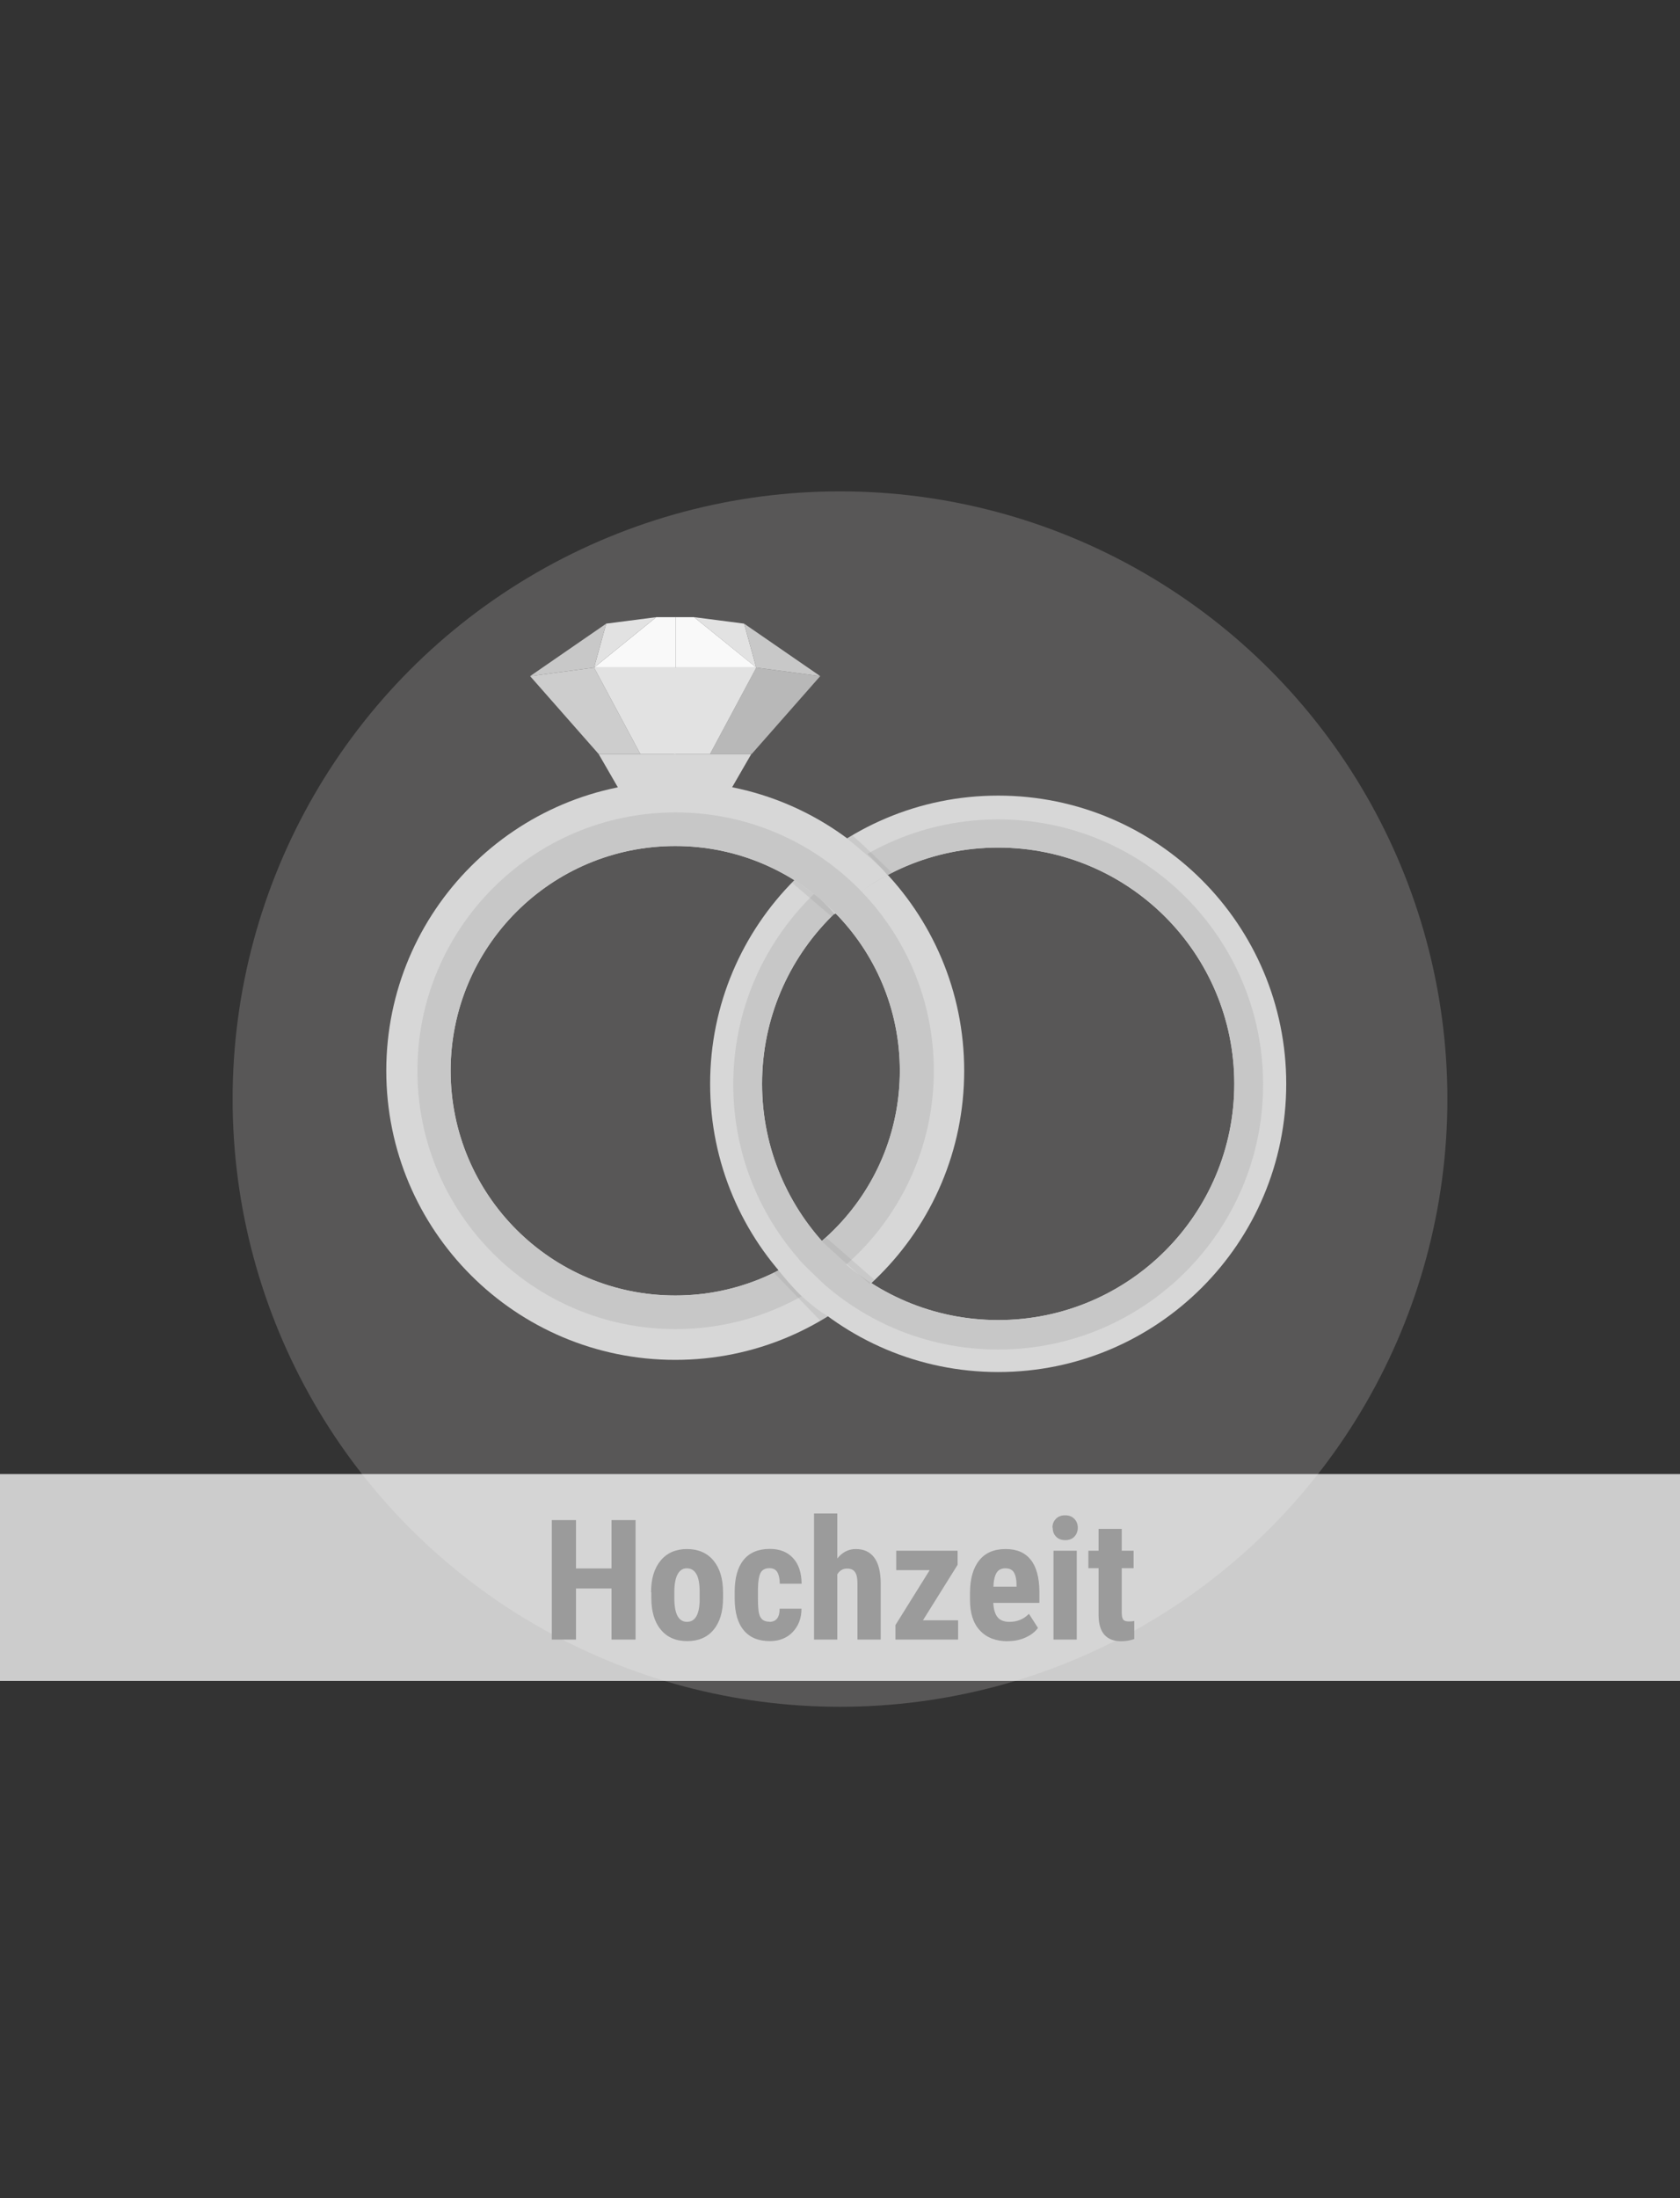 <?xml version="1.0" encoding="UTF-8"?>
<!--
  - $Id$
  -
  - This document contains trade secret data which is the property of
  - markt.de GmbH & Co KG. Information contained herein may not be used,
  - copied or disclosed in whole or part except as permitted by written
  - agreement from markt.de GmbH & Co KG.
  -
  - Copyright (C) 2025 markt.de GmbH & Co KG / Munich / Germany
  -->

<svg id="Ebene_2" xmlns="http://www.w3.org/2000/svg" version="1.1" viewBox="0 0 130 170">
  <rect x="0" y="0" width="130" height="170" fill="#333333" stroke="none"/>
  <!-- Generator: Adobe Illustrator 29.3.1, SVG Export Plug-In . SVG Version: 2.1.0 Build 151)  -->
  <defs>
    <style>
      .st0 {
        fill: #aeacaa;
        opacity: .3;
      }

      .st1 {
        fill: #e2e2e2;
      }

      .st2 {
        fill: #9b9b9b;
      }

      .st3 {
        fill: #cdcdcd;
      }

      .st4 {
        fill: #c7c7c7;
      }

      .st5 {
        fill: #b8b8b8;
      }

      .st6 {
        fill: #929292;
        opacity: .2;
      }

      .st7 {
        fill: #fff;
        opacity: .75;
      }

      .st8 {
        fill: #c8c8c8;
      }

      .st9 {
        fill: #f9f9f9;
      }

      .st10 {
        fill: #d7d7d7;
      }
    </style>
  </defs>
  <circle class="st0" cx="65" cy="85" r="47"/>
  <g>
    <path class="st10" d="M52.25,60.45c-12.35,0-22.36,10.01-22.36,22.36s10.01,22.36,22.36,22.36,22.36-10.01,22.36-22.36-10.01-22.36-22.36-22.36ZM52.25,100.19c-9.6,0-17.38-7.78-17.38-17.38s7.78-17.38,17.38-17.38,17.38,7.78,17.38,17.38-7.78,17.38-17.38,17.38Z"/>
    <polygon class="st10" points="52.28 61.53 48.18 61.53 46.32 58.31 52.28 58.31 52.28 61.53"/>
    <polygon class="st10" points="52.18 61.53 56.28 61.53 58.14 58.31 52.18 58.31 52.18 61.53"/>
    <polygon class="st3" points="46.32 58.31 41.02 52.29 45.97 51.63 49.55 58.31 46.32 58.31"/>
    <polygon class="st9" points="45.97 51.63 50.78 47.73 52.28 47.73 52.28 51.63 45.97 51.63"/>
    <polygon class="st9" points="58.53 51.63 53.71 47.73 52.28 47.73 52.28 51.63 58.53 51.63"/>
    <polygon class="st1" points="57.75 51.63 46.75 51.63 45.97 51.63 49.55 58.31 49.72 58.31 54.77 58.31 54.95 58.31 58.53 51.63 57.75 51.63"/>
    <polygon class="st1" points="50.78 47.73 46.91 48.23 45.97 51.63 50.78 47.73"/>
    <polygon class="st8" points="46.91 48.23 41.02 52.29 45.97 51.63 46.91 48.23"/>
    <polygon class="st5" points="58.17 58.31 63.47 52.29 58.52 51.63 54.94 58.31 58.17 58.31"/>
    <polygon class="st1" points="53.71 47.73 57.58 48.23 58.52 51.63 53.71 47.73"/>
    <g>
      <path class="st10" d="M77.24,61.53c-12.31,0-22.29,9.98-22.29,22.29s9.98,22.29,22.29,22.29,22.29-9.98,22.29-22.29-9.98-22.29-22.29-22.29ZM77.24,102.09c-10.09,0-18.27-8.18-18.27-18.27s8.18-18.27,18.27-18.27,18.27,8.18,18.27,18.27-8.18,18.27-18.27,18.27Z"/>
      <path class="st4" d="M77.24,63.37c-11.32,0-20.5,9.18-20.5,20.5s9.18,20.5,20.5,20.5,20.5-9.18,20.5-20.5-9.18-20.5-20.5-20.5ZM77.24,102.09c-10.09,0-18.27-8.18-18.27-18.27s8.18-18.27,18.27-18.27,18.27,8.18,18.27,18.27-8.18,18.27-18.27,18.27Z"/>
      <path class="st10" d="M66.02,64.99c-1.58.81-3.05,1.79-4.38,2.94.74.59,2.06,1.7,2.94,2.78,1.28-1.05,2.56-2.34,4.1-3.01-.63-.78-1.71-1.84-2.66-2.71Z"/>
    </g>
    <polygon class="st8" points="57.58 48.23 63.47 52.29 58.52 51.63 57.58 48.23"/>
    <path class="st4" d="M52.28,62.83c-11.04,0-19.98,8.95-19.98,19.98s8.95,19.98,19.98,19.98,19.98-8.95,19.98-19.98-8.95-19.98-19.98-19.98ZM52.25,100.19c-9.6,0-17.38-7.78-17.38-17.38s7.78-17.38,17.38-17.38,17.38,7.78,17.38,17.38-7.78,17.38-17.38,17.38Z"/>
    <path class="st10" d="M60.22,98.22s1.43,1.72,1.82,2.04l1.71-.96s-1.85-1.73-2.01-2.02l-1.51.94Z"/>
    <path class="st6" d="M65.54,64.84s2.83,2.28,3.14,2.85l.37-.16s-2.38-2.34-3.1-2.92l-.41.24Z"/>
    <path class="st6" d="M61.45,68.07s2.18,1.35,3.16,2.61l-.26.21s-2.53-2.18-3.1-2.65l.21-.18Z"/>
    <path class="st6" d="M63.61,96.01s2.51,2.33,3.68,3.27l.39-.29-3.74-3.27-.33.29Z"/>
    <path class="st6" d="M60.25,98.26s1.68,2.28,3.79,3.52l-.56.36-3.59-3.71.36-.17Z"/>
  </g>
  <rect class="st7" y="114" width="130" height="16"/>
  <g>
    <path class="st2" d="M49.18,126.8h-1.86v-3.95h-2.75v3.95h-1.87v-9.24h1.87v3.74h2.75v-3.74h1.86v9.24Z"/>
    <path class="st2" d="M50.38,123.14c0-1.04.25-1.86.74-2.45.49-.59,1.17-.89,2.04-.89s1.56.3,2.05.89c.49.59.74,1.41.74,2.46v.44c0,1.04-.24,1.86-.73,2.45-.49.59-1.17.88-2.04.88s-1.56-.29-2.05-.89c-.49-.59-.73-1.41-.73-2.46v-.44ZM52.18,123.59c0,1.23.33,1.84.98,1.84.6,0,.93-.51.98-1.54v-.76c0-.63-.08-1.09-.25-1.39-.17-.3-.42-.45-.74-.45s-.54.15-.71.45c-.17.3-.26.77-.26,1.39v.45Z"/>
    <path class="st2" d="M59.54,125.43c.52,0,.79-.34.79-1.02h1.69c0,.75-.24,1.35-.69,1.82-.45.46-1.04.69-1.75.69-.88,0-1.56-.27-2.02-.83-.47-.55-.7-1.36-.71-2.43v-.55c0-1.08.23-1.9.69-2.47.46-.57,1.14-.85,2.03-.85.76,0,1.35.23,1.79.7.44.47.66,1.13.67,1.99h-1.69c0-.38-.07-.68-.19-.89-.12-.21-.33-.31-.61-.31-.31,0-.54.11-.67.33s-.21.65-.22,1.29v.7c0,.56.03.95.08,1.17s.15.39.27.49c.13.1.31.16.54.16Z"/>
    <path class="st2" d="M64.79,120.53c.39-.49.87-.73,1.43-.73.63,0,1.1.22,1.43.66.33.44.49,1.1.5,1.97v4.37h-1.8v-4.35c0-.4-.06-.69-.19-.87-.12-.18-.33-.27-.61-.27-.33,0-.58.15-.76.45v5.04h-1.8v-9.75h1.8v3.49Z"/>
    <path class="st2" d="M71.42,125.31h2.72v1.49h-4.85v-1.12l2.65-4.25h-2.59v-1.5h4.75v1.09l-2.68,4.29Z"/>
    <path class="st2" d="M77.99,126.93c-.92,0-1.64-.27-2.16-.83-.52-.55-.77-1.34-.77-2.36v-.55c0-1.08.24-1.92.71-2.51.47-.59,1.15-.88,2.04-.88s1.51.28,1.95.83c.44.55.66,1.37.67,2.45v.88h-3.57c.03.51.14.88.34,1.12s.51.35.92.35c.6,0,1.1-.21,1.5-.62l.7,1.09c-.22.3-.54.55-.96.74s-.87.28-1.36.28ZM76.86,122.71h1.8v-.17c0-.41-.08-.72-.2-.93-.13-.21-.35-.32-.66-.32s-.54.11-.68.34c-.14.22-.23.58-.25,1.08Z"/>
    <path class="st2" d="M81.44,118.15c0-.28.09-.51.27-.69s.41-.27.71-.27.53.09.71.27.27.41.27.69-.09.5-.26.69c-.18.18-.41.27-.71.27s-.54-.09-.71-.27c-.18-.18-.26-.41-.26-.69ZM83.32,126.8h-1.8v-6.87h1.8v6.87Z"/>
    <path class="st2" d="M86.8,118.24v1.69h.92v1.35h-.92v3.41c0,.27.04.46.11.56.07.1.22.15.43.15.17,0,.32-.01.43-.04v1.4c-.32.11-.65.17-1,.17-1.16,0-1.75-.67-1.76-2v-3.65h-.79v-1.35h.79v-1.69h1.8Z"/>
  </g>
</svg>